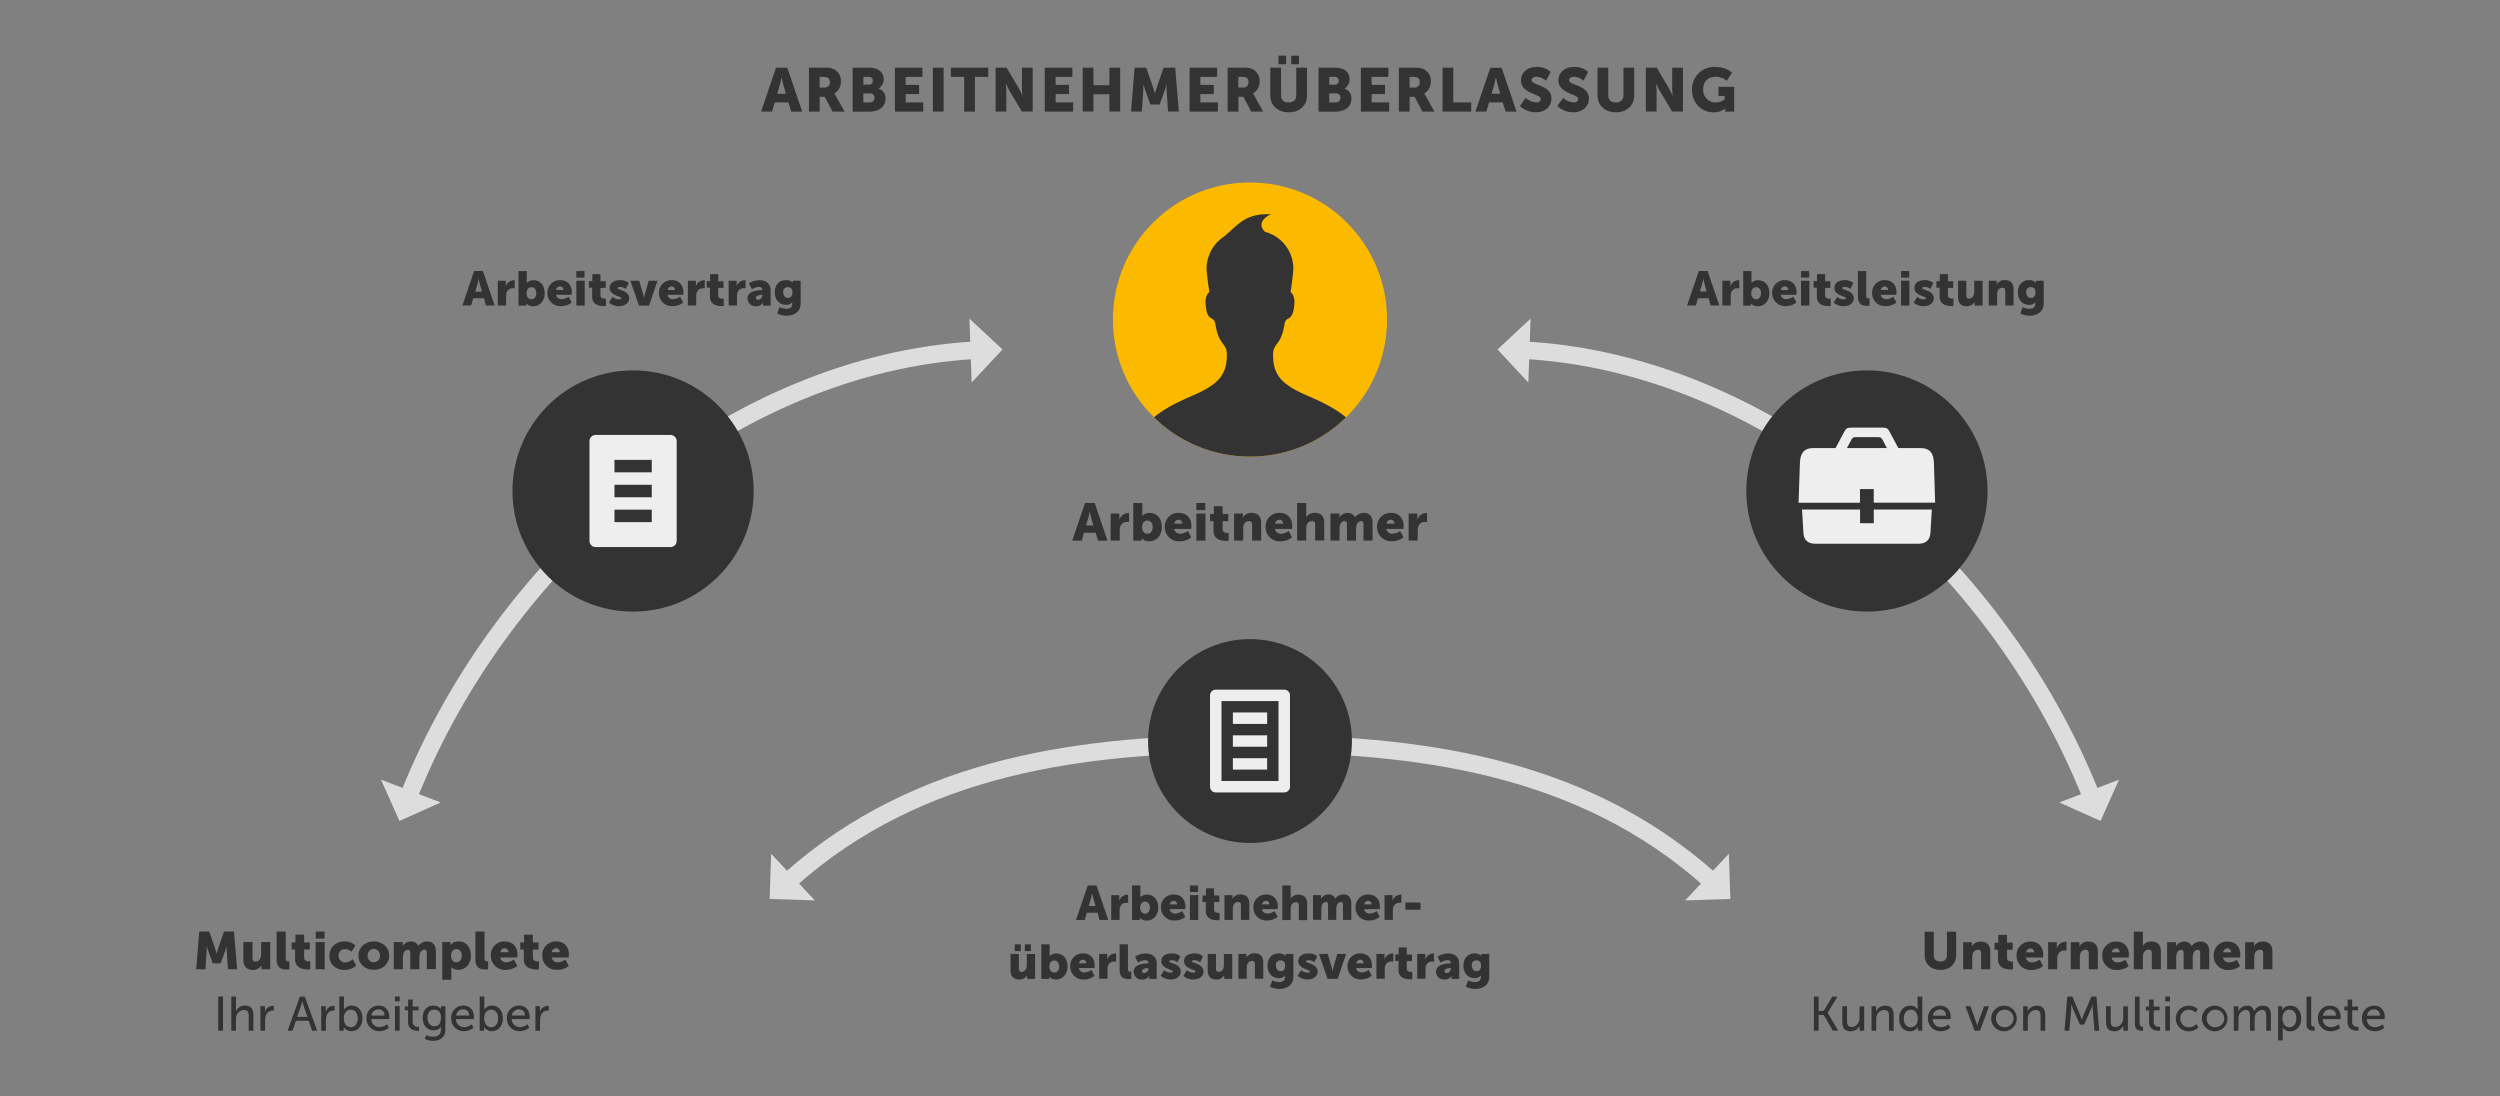 <svg id="Ebene_1" data-name="Ebene 1" xmlns="http://www.w3.org/2000/svg" xmlns:xlink="http://www.w3.org/1999/xlink" viewBox="0 0 1140 500"><rect x="0" y="0" width="1140" height="500" fill="#808080" stroke="none"/><defs><style>.cls-1{fill:#fbb900;}.cls-2{clip-path:url(#clip-path);}.cls-3{fill:#333;}.cls-4{fill:none;stroke:#ddd;stroke-miterlimit:10;stroke-width:8px;}.cls-5{fill:#ddd;}.cls-6{fill:#eee;}</style><clipPath id="clip-path"><circle class="cls-1" cx="570" cy="145.71" r="62.5"/></clipPath></defs><title>infografiken</title><circle class="cls-1" cx="570" cy="145.71" r="62.5"/><g class="cls-2"><path class="cls-3" d="M557.21,108.54a17.6,17.6,0,0,0-7,14.57c0.36,4.38,1.25,10.08,1.25,10.08s-1.76,1-1.76,4.8c0.61,9.66,3.84,5.49,4.5,9.72,1.6,10.2,5.25,8.38,5.25,14,0,9.27-3.82,13.61-15.76,18.75s-24.33,11.66-24.33,22.91v5.62H620.61v-5.62c0-11.25-12.36-17.74-24.34-22.9s-15.75-9.47-15.75-18.75c0-5.57,3.64-3.75,5.24-14,0.67-4.23,3.89-.07,4.52-9.72,0-3.85-1.77-4.8-1.77-4.8s0.89-5.7,1.24-10.08a17.38,17.38,0,0,0-12.93-17.41c-1.87-1.91-3.14-5,2.62-8C566.85,97.1,563.92,103.69,557.21,108.54Z"/></g><path class="cls-3" d="M779.17,136h-4.91l-0.95,3.3h-4l5.35-15.73h4l5.35,15.73h-4Zm-2.46-8.85s-0.35,1.72-.64,2.71l-0.9,3.06h3.1l-0.88-3.06c-0.29-1-.64-2.71-0.64-2.71h0Z"/><path class="cls-3" d="M785.41,128h3.65v1.91a6.14,6.14,0,0,1,0,.7h0a3.93,3.93,0,0,1,3.61-2.82,2.55,2.55,0,0,1,.44,0v3.74a4.06,4.06,0,0,0-.77-0.07,2.86,2.86,0,0,0-2.93,2,5.11,5.11,0,0,0-.2,1.54v4.29h-3.81V128Z"/><path class="cls-3" d="M794.87,123.62h3.81V128a9.52,9.52,0,0,1,0,1h0a4.21,4.21,0,0,1,3.06-1.21c3.08,0,5.1,2.42,5.1,5.94s-2.27,5.92-5.28,5.92a4,4,0,0,1-3.1-1.28h0s0,0.29,0,.64v0.37h-3.56V123.62Zm5.92,12.85c1.19,0,2.22-1,2.22-2.71s-0.9-2.79-2.22-2.79c-1.14,0-2.22.84-2.22,2.79C798.57,135.12,799.29,136.47,800.79,136.47Z"/><path class="cls-3" d="M814,127.75c3.34,0,5.24,2.33,5.24,5.48,0,0.37-.09,1.19-0.09,1.19H812a2.53,2.53,0,0,0,2.64,2,6,6,0,0,0,3.13-1.14l1.41,2.66a7.66,7.66,0,0,1-4.84,1.65,5.88,5.88,0,0,1-6.23-5.94A5.64,5.64,0,0,1,814,127.75Zm1.41,4.49a1.54,1.54,0,0,0-1.5-1.63,1.86,1.86,0,0,0-1.83,1.63h3.32Z"/><path class="cls-3" d="M821.27,128h3.81v11.33h-3.81V128Zm0-4.4H825v3h-3.72v-3Z"/><path class="cls-3" d="M828.47,131.19H827v-3h1.56V125h3.7v3.26h2.38v3h-2.37v3.48c0,1.28,1.3,1.45,2,1.45a5.05,5.05,0,0,0,.51,0v3.3a7.33,7.33,0,0,1-1,.07c-1.8,0-5.3-.48-5.3-4.29v-4Z"/><path class="cls-3" d="M837.77,135.39a4.77,4.77,0,0,0,2.88,1.14c0.57,0,1.12-.15,1.12-0.53,0-1-5.3-1.1-5.3-4.8,0-2.13,2-3.45,4.66-3.45a5.93,5.93,0,0,1,4,1.3l-1.3,2.71a4.52,4.52,0,0,0-2.68-.92c-0.57,0-1.12.15-1.12,0.55,0,0.86,5.3,1,5.3,4.64,0,1.94-1.71,3.59-4.64,3.59a6.82,6.82,0,0,1-4.53-1.67Z"/><path class="cls-3" d="M847.23,123.62H851v11c0,1.08.2,1.45,1.06,1.45,0.24,0,.46,0,0.46,0v3.3a10.35,10.35,0,0,1-1.14.07c-2,0-4.18-.48-4.18-4.29V123.62Z"/><path class="cls-3" d="M859.57,127.75c3.34,0,5.24,2.33,5.24,5.48,0,0.37-.09,1.19-0.09,1.19h-7.15a2.53,2.53,0,0,0,2.64,2,6,6,0,0,0,3.13-1.14l1.41,2.66a7.66,7.66,0,0,1-4.84,1.65,5.88,5.88,0,0,1-6.23-5.94A5.64,5.64,0,0,1,859.57,127.75Zm1.41,4.49a1.54,1.54,0,0,0-1.5-1.63,1.86,1.86,0,0,0-1.83,1.63H861Z"/><path class="cls-3" d="M866.88,128h3.81v11.33h-3.81V128Zm0-4.4h3.72v3h-3.72v-3Z"/><path class="cls-3" d="M874.25,135.39a4.77,4.77,0,0,0,2.88,1.14c0.57,0,1.12-.15,1.12-0.53,0-1-5.3-1.1-5.3-4.8,0-2.13,2-3.45,4.66-3.45a5.93,5.93,0,0,1,4,1.3l-1.3,2.71a4.53,4.53,0,0,0-2.69-.92c-0.57,0-1.12.15-1.12,0.55,0,0.86,5.3,1,5.3,4.64,0,1.94-1.72,3.59-4.64,3.59a6.83,6.83,0,0,1-4.53-1.67Z"/><path class="cls-3" d="M884.43,131.19H883v-3h1.56V125h3.7v3.26h2.38v3h-2.37v3.48c0,1.28,1.3,1.45,2,1.45a5.05,5.05,0,0,0,.51,0v3.3a7.33,7.33,0,0,1-1,.07c-1.8,0-5.3-.48-5.3-4.29v-4Z"/><path class="cls-3" d="M892.84,128h3.81v6.65c0,1.06.42,1.5,1.21,1.5,1.63,0,2.4-1.43,2.4-3.12v-5h3.81v11.33h-3.65v-1a6.14,6.14,0,0,1,0-.7h0a3.93,3.93,0,0,1-3.54,2c-2.24,0-4-1.06-4-4.25V128Z"/><path class="cls-3" d="M906.87,128h3.65v1a6.14,6.14,0,0,1,0,.7h0a4,4,0,0,1,3.61-2c2.29,0,4.07,1.06,4.07,4.25v7.35H914.4V132.7c0-1.06-.42-1.5-1.25-1.5a2.23,2.23,0,0,0-2.24,1.63,4.55,4.55,0,0,0-.22,1.5v5h-3.81V128Z"/><path class="cls-3" d="M925.46,140.8c1.37,0,2.62-.51,2.62-2.18v-0.37c0-.13,0-0.42,0-0.42h0a3.37,3.37,0,0,1-2.84,1.19c-3.41,0-5.1-2.79-5.1-5.7s1.65-5.57,5.08-5.57a4.3,4.3,0,0,1,3.08,1.1h0.07a1.88,1.88,0,0,1,0-.26V128h3.56v10.3c0,4.14-3.3,5.65-6.4,5.65a10,10,0,0,1-4.29-1l1.08-2.88A7.69,7.69,0,0,0,925.46,140.8Zm2.71-7.44c0-2-1.06-2.44-2.2-2.44a2,2,0,0,0-2,2.27c0,1.41.66,2.66,2.18,2.66C927.11,135.85,928.17,135.34,928.17,133.36Z"/><path class="cls-3" d="M220.71,136H215.8l-0.95,3.3h-4l5.35-15.73h4l5.35,15.73h-4Zm-2.46-8.85s-0.35,1.72-.64,2.71L216.7,133h3.1l-0.88-3.06c-0.29-1-.64-2.71-0.64-2.71h0Z"/><path class="cls-3" d="M227,128h3.65v1.91a6.14,6.14,0,0,1,0,.7h0a3.93,3.93,0,0,1,3.61-2.82,2.57,2.57,0,0,1,.44,0v3.74a4,4,0,0,0-.77-0.07,2.86,2.86,0,0,0-2.93,2,5.15,5.15,0,0,0-.2,1.54v4.29H227V128Z"/><path class="cls-3" d="M236.41,123.62h3.81V128a9.52,9.52,0,0,1,0,1h0a4.21,4.21,0,0,1,3.06-1.21c3.08,0,5.1,2.42,5.1,5.94s-2.27,5.92-5.28,5.92a4,4,0,0,1-3.1-1.28h0s0,0.29,0,.64v0.37h-3.56V123.62Zm5.92,12.85c1.19,0,2.22-1,2.22-2.71s-0.9-2.79-2.22-2.79c-1.14,0-2.22.84-2.22,2.79C240.11,135.12,240.84,136.47,242.33,136.47Z"/><path class="cls-3" d="M255.51,127.75c3.35,0,5.24,2.33,5.24,5.48,0,0.37-.09,1.19-0.09,1.19h-7.15a2.53,2.53,0,0,0,2.64,2,5.94,5.94,0,0,0,3.13-1.14l1.41,2.66a7.65,7.65,0,0,1-4.84,1.65,5.88,5.88,0,0,1-6.23-5.94A5.64,5.64,0,0,1,255.51,127.75Zm1.41,4.49a1.54,1.54,0,0,0-1.5-1.63,1.86,1.86,0,0,0-1.83,1.63h3.32Z"/><path class="cls-3" d="M262.81,128h3.81v11.33h-3.81V128Zm0-4.4h3.72v3h-3.72v-3Z"/><path class="cls-3" d="M270,131.19h-1.45v-3h1.56V125h3.7v3.26h2.38v3h-2.38v3.48c0,1.28,1.3,1.45,2,1.45a5.05,5.05,0,0,0,.51,0v3.3a7.33,7.33,0,0,1-1,.07c-1.8,0-5.3-.48-5.3-4.29v-4Z"/><path class="cls-3" d="M279.31,135.39a4.77,4.77,0,0,0,2.88,1.14c0.57,0,1.12-.15,1.12-0.53,0-1-5.3-1.1-5.3-4.8,0-2.13,2-3.45,4.67-3.45a5.93,5.93,0,0,1,4,1.3l-1.3,2.71a4.52,4.52,0,0,0-2.68-.92c-0.57,0-1.12.15-1.12,0.55,0,0.86,5.3,1,5.3,4.64,0,1.94-1.72,3.59-4.64,3.59a6.82,6.82,0,0,1-4.53-1.67Z"/><path class="cls-3" d="M287.47,128h4l1.76,6a19.43,19.43,0,0,1,.42,2h0s0.2-1.21.42-2l1.74-6h4L296,139.35h-4.64Z"/><path class="cls-3" d="M306.37,127.75c3.35,0,5.24,2.33,5.24,5.48,0,0.37-.09,1.19-0.09,1.19h-7.15a2.53,2.53,0,0,0,2.64,2,5.94,5.94,0,0,0,3.13-1.14l1.41,2.66a7.65,7.65,0,0,1-4.84,1.65,5.88,5.88,0,0,1-6.23-5.94A5.64,5.64,0,0,1,306.37,127.75Zm1.41,4.49a1.54,1.54,0,0,0-1.5-1.63,1.86,1.86,0,0,0-1.83,1.63h3.32Z"/><path class="cls-3" d="M313.68,128h3.65v1.91a6,6,0,0,1,0,.7h0a3.93,3.93,0,0,1,3.61-2.82,2.57,2.57,0,0,1,.44,0v3.74a4.05,4.05,0,0,0-.77-0.07,2.86,2.86,0,0,0-2.93,2,5.11,5.11,0,0,0-.2,1.54v4.29h-3.81V128Z"/><path class="cls-3" d="M323.71,131.19h-1.45v-3h1.56V125h3.7v3.26h2.38v3h-2.38v3.48c0,1.28,1.3,1.45,2,1.45a5.05,5.05,0,0,0,.51,0v3.3a7.33,7.33,0,0,1-1,.07c-1.8,0-5.3-.48-5.3-4.29v-4Z"/><path class="cls-3" d="M332.27,128h3.65v1.91a6.14,6.14,0,0,1,0,.7h0a3.93,3.93,0,0,1,3.61-2.82,2.57,2.57,0,0,1,.44,0v3.74a4,4,0,0,0-.77-0.07,2.86,2.86,0,0,0-2.93,2,5.15,5.15,0,0,0-.2,1.54v4.29h-3.81V128Z"/><path class="cls-3" d="M347.45,132.29h0.15v-0.2c0-.95-0.73-1.25-1.67-1.25a6.76,6.76,0,0,0-3.06,1.08l-1.32-2.68a8.56,8.56,0,0,1,4.75-1.47c3.19,0,5.11,1.74,5.11,4.62v7h-3.48v-0.68a6.14,6.14,0,0,1,0-.7h0a3.53,3.53,0,0,1-3.21,1.65,3.62,3.62,0,0,1-3.85-3.65C340.87,132.66,345.69,132.29,347.45,132.29Zm-1.67,4.42a2.1,2.1,0,0,0,1.87-2v-0.24h-0.35c-1.21,0-2.6.35-2.6,1.3A0.93,0.93,0,0,0,345.78,136.71Z"/><path class="cls-3" d="M358.64,140.8c1.36,0,2.62-.51,2.62-2.18v-0.37c0-.13,0-0.42,0-0.42h0A3.37,3.37,0,0,1,358.4,139c-3.41,0-5.1-2.79-5.1-5.7s1.65-5.57,5.08-5.57a4.3,4.3,0,0,1,3.08,1.1h0.07a1.8,1.8,0,0,1,0-.26V128h3.56v10.3c0,4.14-3.3,5.65-6.4,5.65a10,10,0,0,1-4.29-1l1.08-2.88A7.69,7.69,0,0,0,358.64,140.8Zm2.71-7.44c0-2-1.06-2.44-2.2-2.44a2,2,0,0,0-2,2.27c0,1.41.66,2.66,2.18,2.66C360.29,135.85,361.35,135.34,361.35,133.36Z"/><path class="cls-3" d="M90.86,424.79h4.56l2.5,7.25c0.38,1.1.86,2.83,0.86,2.83h0s0.48-1.73.86-2.83l2.5-7.25h4.56L108.14,442h-4.2l-0.53-7.73a25.64,25.64,0,0,1,0-2.88h0s-0.58,1.8-1,2.88l-1.8,5H97l-1.8-5c-0.38-1.08-1-2.88-1-2.88h0a25.64,25.64,0,0,1,0,2.88L93.67,442H89.45Z"/><path class="cls-3" d="M111,429.59h4.15v7.25c0,1.15.46,1.63,1.32,1.63,1.78,0,2.62-1.56,2.62-3.41v-5.47h4.15V442h-4v-1.08a6.71,6.71,0,0,1,0-.77h0a4.29,4.29,0,0,1-3.87,2.14c-2.45,0-4.39-1.15-4.39-4.63v-8Z"/><path class="cls-3" d="M126.14,424.79h4.15v12c0,1.18.22,1.58,1.15,1.58,0.26,0,.5,0,0.5,0V442a11.25,11.25,0,0,1-1.25.07c-2.21,0-4.56-.53-4.56-4.68v-12.6Z"/><path class="cls-3" d="M134.59,433H133v-3.24h1.7v-3.55h4v3.55h2.59V433h-2.59v3.79c0,1.39,1.42,1.58,2.21,1.58a5.46,5.46,0,0,0,.55,0V442a8,8,0,0,1-1.13.07c-2,0-5.78-.53-5.78-4.68V433Z"/><path class="cls-3" d="M143.92,429.59h4.15V442h-4.15V429.59Zm0-4.8H148V428H144v-3.24Z"/><path class="cls-3" d="M157.13,429.3a6.51,6.51,0,0,1,4.92,1.87L160.29,434a4.5,4.5,0,0,0-2.9-1.2,2.84,2.84,0,0,0-3,3,3,3,0,0,0,3.1,3.07,6,6,0,0,0,3.38-1.49l1.51,2.9a7.44,7.44,0,0,1-5.3,2c-4.42,0-6.89-3.07-6.89-6.48S152.68,429.3,157.13,429.3Z"/><path class="cls-3" d="M170.45,429.3c3.91,0,7,2.62,7,6.5s-3.12,6.43-7,6.43-7-2.57-7-6.43S166.58,429.3,170.45,429.3Zm0,9.48a2.8,2.8,0,0,0,2.81-3,2.82,2.82,0,1,0-5.62,0A2.8,2.8,0,0,0,170.47,438.79Z"/><path class="cls-3" d="M179.64,429.59h4v1.08a6.57,6.57,0,0,1,0,.77h0a4.4,4.4,0,0,1,3.67-2.14,3.58,3.58,0,0,1,3.46,2.09h0a4.77,4.77,0,0,1,4-2.09c2.26,0,4,1.22,4,4.63v8h-4.15v-7.32c0-.91-0.17-1.56-1-1.56-1.32,0-2,1-2.28,2.33a6.94,6.94,0,0,0-.1,1.44V442h-4.15v-7.32c0-.91-0.17-1.56-1-1.56-1.3,0-2,.91-2.26,2.23a7.84,7.84,0,0,0-.12,1.54V442h-4.15V429.59Z"/><path class="cls-3" d="M201.67,429.59h3.74v0.62a7.27,7.27,0,0,1,0,.79h0a4.52,4.52,0,0,1,3.74-1.7c3.36,0,5.57,2.64,5.57,6.48s-2.47,6.46-5.76,6.46a4.56,4.56,0,0,1-3.14-1.18h0s0,0.43,0,1.06v4.63h-4.15V429.59Zm6.46,9.22c1.29,0,2.42-1.06,2.42-3s-1-3-2.42-3c-1.25,0-2.42.91-2.42,3C205.7,437.34,206.49,438.81,208.13,438.81Z"/><path class="cls-3" d="M216.79,424.79h4.15v12c0,1.18.22,1.58,1.15,1.58,0.26,0,.5,0,0.5,0V442a11.25,11.25,0,0,1-1.25.07c-2.21,0-4.56-.53-4.56-4.68v-12.6Z"/><path class="cls-3" d="M230.25,429.3c3.65,0,5.71,2.54,5.71,6,0,0.41-.1,1.3-0.1,1.3h-7.8a2.76,2.76,0,0,0,2.88,2.21,6.48,6.48,0,0,0,3.41-1.25l1.54,2.9a8.35,8.35,0,0,1-5.28,1.8,6.41,6.41,0,0,1-6.79-6.48A6.15,6.15,0,0,1,230.25,429.3Zm1.54,4.9a1.68,1.68,0,0,0-1.63-1.78,2,2,0,0,0-2,1.78h3.62Z"/><path class="cls-3" d="M238.84,433h-1.58v-3.24H239v-3.55h4v3.55h2.59V433H243v3.79c0,1.39,1.42,1.58,2.21,1.58a5.44,5.44,0,0,0,.55,0V442a8,8,0,0,1-1.13.07c-2,0-5.78-.53-5.78-4.68V433Z"/><path class="cls-3" d="M253.72,429.3c3.65,0,5.71,2.54,5.71,6,0,0.41-.1,1.3-0.1,1.3h-7.8a2.76,2.76,0,0,0,2.88,2.21,6.48,6.48,0,0,0,3.41-1.25l1.54,2.9a8.35,8.35,0,0,1-5.28,1.8,6.41,6.41,0,0,1-6.79-6.48A6.15,6.15,0,0,1,253.72,429.3Zm1.54,4.9a1.68,1.68,0,0,0-1.63-1.78,2,2,0,0,0-2,1.78h3.62Z"/><path class="cls-3" d="M99.51,454.42h2.18V470H99.51V454.42Z"/><path class="cls-3" d="M105.47,454.42h2.13v5.7c0,0.53,0,.92,0,0.92h0a4.49,4.49,0,0,1,4.11-2.49c2.62,0,3.83,1.43,3.83,4.27V470h-2.13v-6.64c0-1.56-.33-2.79-2.11-2.79a3.69,3.69,0,0,0-3.52,2.75,5.21,5.21,0,0,0-.18,1.47V470h-2.13V454.42Z"/><path class="cls-3" d="M118.74,458.82h2.07v1.94a7.82,7.82,0,0,1,0,.84h0a3.57,3.57,0,0,1,4.07-2.86v2.11a3.07,3.07,0,0,0-.62-0.07,3.38,3.38,0,0,0-3.12,2.62,6.73,6.73,0,0,0-.26,2V470h-2.13V458.82Z"/><path class="cls-3" d="M140.78,465.49h-5.85L133.39,470h-2.24l5.59-15.53H139L144.61,470h-2.27Zm-2.93-8.93s-0.35,1.41-.62,2.2l-1.74,4.93h4.71l-1.72-4.93c-0.26-.79-0.59-2.2-0.59-2.2h0Z"/><path class="cls-3" d="M146.46,458.82h2.07v1.94a8,8,0,0,1,0,.84h0a3.57,3.57,0,0,1,4.07-2.86v2.11a3,3,0,0,0-.62-0.07,3.38,3.38,0,0,0-3.12,2.62,6.79,6.79,0,0,0-.26,2V470h-2.13V458.82Z"/><path class="cls-3" d="M154.71,454.42h2.13v5.08c0,0.55,0,.95,0,0.95h0a3.93,3.93,0,0,1,3.56-1.89c3,0,4.88,2.38,4.88,5.83s-2.13,5.83-5.06,5.83a4,4,0,0,1-3.5-1.91h0a7.49,7.49,0,0,1,0,.84V470h-2V454.42Zm5.21,14c1.76,0,3.21-1.45,3.21-4s-1.3-4-3.15-4c-1.67,0-3.21,1.17-3.21,4C156.78,466.41,157.81,468.39,159.92,468.39Z"/><path class="cls-3" d="M172.7,458.56c3.15,0,4.82,2.33,4.82,5.21,0,0.29-.07.92-0.07,0.92h-8.12a3.64,3.64,0,0,0,3.83,3.67,5.31,5.31,0,0,0,3.3-1.3l0.88,1.56a6.63,6.63,0,0,1-4.31,1.58,5.67,5.67,0,0,1-5.9-5.83A5.46,5.46,0,0,1,172.7,458.56Zm2.64,4.53a2.63,2.63,0,0,0-2.68-2.84,3.19,3.19,0,0,0-3.26,2.84h5.94Z"/><path class="cls-3" d="M180.1,454.42h2.16v2.18H180.1v-2.18Zm0,4.4h2.13V470h-2.13V458.82Z"/><path class="cls-3" d="M186.06,460.69H184.6V459h1.52v-3.21h2.07V459h2.68v1.72h-2.68v5a2.21,2.21,0,0,0,2.38,2.51,2.57,2.57,0,0,0,.51,0V470a5.85,5.85,0,0,1-.75,0c-1.43,0-4.27-.44-4.27-4.16v-5.19Z"/><path class="cls-3" d="M197.52,472.73c1.94,0,3.52-.86,3.52-3.12v-0.81c0-.35,0-0.7,0-0.7h0a3.53,3.53,0,0,1-3.3,1.74c-3.1,0-5-2.49-5-5.7s1.78-5.57,4.86-5.57c2.68,0,3.5,1.65,3.5,1.65h0a2.72,2.72,0,0,1,0-.35v-1h2v10.67c0,3.67-2.79,5.08-5.61,5.08a8.66,8.66,0,0,1-3.81-.92l0.7-1.67A7.17,7.17,0,0,0,197.52,472.73Zm3.56-8.58c0-2.9-1.41-3.74-3.15-3.74-1.94,0-3,1.41-3,3.67s1.23,3.89,3.23,3.89C199.68,468,201.08,467,201.08,464.14Z"/><path class="cls-3" d="M211.31,458.56c3.15,0,4.82,2.33,4.82,5.21,0,0.29-.07.92-0.07,0.92h-8.12a3.64,3.64,0,0,0,3.83,3.67,5.3,5.3,0,0,0,3.3-1.3l0.88,1.56a6.63,6.63,0,0,1-4.31,1.58,5.67,5.67,0,0,1-5.9-5.83A5.46,5.46,0,0,1,211.31,458.56Zm2.64,4.53a2.63,2.63,0,0,0-2.68-2.84,3.19,3.19,0,0,0-3.26,2.84H214Z"/><path class="cls-3" d="M218.73,454.42h2.13v5.08c0,0.55,0,.95,0,0.95h0a3.93,3.93,0,0,1,3.56-1.89c3,0,4.88,2.38,4.88,5.83s-2.13,5.83-5.06,5.83a4,4,0,0,1-3.5-1.91h0a7.49,7.49,0,0,1,0,.84V470h-2V454.42Zm5.21,14c1.76,0,3.21-1.45,3.21-4s-1.3-4-3.15-4c-1.67,0-3.21,1.17-3.21,4C220.79,466.41,221.83,468.39,223.94,468.39Z"/><path class="cls-3" d="M236.72,458.56c3.15,0,4.82,2.33,4.82,5.21,0,0.29-.07.92-0.07,0.92h-8.12a3.64,3.64,0,0,0,3.83,3.67,5.3,5.3,0,0,0,3.3-1.3l0.88,1.56a6.63,6.63,0,0,1-4.31,1.58,5.67,5.67,0,0,1-5.9-5.83A5.46,5.46,0,0,1,236.72,458.56Zm2.64,4.53a2.63,2.63,0,0,0-2.69-2.84,3.19,3.19,0,0,0-3.26,2.84h5.94Z"/><path class="cls-3" d="M244.14,458.82h2.07v1.94a8,8,0,0,1,0,.84h0a3.57,3.57,0,0,1,4.07-2.86v2.11a3.06,3.06,0,0,0-.62-0.07,3.38,3.38,0,0,0-3.12,2.62,6.76,6.76,0,0,0-.26,2V470h-2.13V458.82Z"/><path class="cls-3" d="M877.6,424.84h4.2v10.85c0,1.8,1.18,2.76,3,2.76s3-1,3-2.76V424.84H892v10.85c0,3.86-2.83,6.6-7.15,6.6s-7.2-2.74-7.2-6.6V424.84Z"/><path class="cls-3" d="M895.19,429.64h4v1.08a6.57,6.57,0,0,1,0,.77h0a4.36,4.36,0,0,1,3.94-2.14c2.5,0,4.44,1.15,4.44,4.63v8H903.4v-7.25c0-1.15-.46-1.63-1.37-1.63a2.43,2.43,0,0,0-2.45,1.78,5,5,0,0,0-.24,1.63V442h-4.15V429.64Z"/><path class="cls-3" d="M911.08,433.09h-1.58v-3.24h1.7V426.3h4v3.55h2.59v3.24h-2.59v3.79c0,1.39,1.42,1.58,2.21,1.58a5.46,5.46,0,0,0,.55,0V442a8,8,0,0,1-1.13.07c-2,0-5.78-.53-5.78-4.68v-4.34Z"/><path class="cls-3" d="M926,429.35c3.65,0,5.71,2.54,5.71,6,0,0.41-.1,1.3-0.1,1.3h-7.8a2.76,2.76,0,0,0,2.88,2.21,6.48,6.48,0,0,0,3.41-1.25l1.54,2.9a8.35,8.35,0,0,1-5.28,1.8,6.41,6.41,0,0,1-6.79-6.48A6.15,6.15,0,0,1,926,429.35Zm1.54,4.9a1.68,1.68,0,0,0-1.63-1.78,2,2,0,0,0-2,1.78h3.63Z"/><path class="cls-3" d="M933.92,429.64h4v2.09a6.57,6.57,0,0,1,0,.77h0a4.29,4.29,0,0,1,3.94-3.07,2.8,2.8,0,0,1,.48,0v4.08a4.4,4.4,0,0,0-.84-0.07,3.12,3.12,0,0,0-3.19,2.16,5.62,5.62,0,0,0-.22,1.68V442h-4.15V429.64Z"/><path class="cls-3" d="M944.24,429.64h4v1.08a6.57,6.57,0,0,1,0,.77h0a4.36,4.36,0,0,1,3.94-2.14c2.5,0,4.44,1.15,4.44,4.63v8h-4.15v-7.25c0-1.15-.46-1.63-1.37-1.63a2.43,2.43,0,0,0-2.45,1.78,5,5,0,0,0-.24,1.63V442h-4.15V429.64Z"/><path class="cls-3" d="M965.05,429.35c3.65,0,5.71,2.54,5.71,6,0,0.41-.1,1.3-0.1,1.3h-7.8a2.76,2.76,0,0,0,2.88,2.21,6.48,6.48,0,0,0,3.41-1.25l1.54,2.9a8.35,8.35,0,0,1-5.28,1.8,6.41,6.41,0,0,1-6.79-6.48A6.15,6.15,0,0,1,965.05,429.35Zm1.54,4.9a1.68,1.68,0,0,0-1.63-1.78,2,2,0,0,0-2,1.78h3.63Z"/><path class="cls-3" d="M973,424.84h4.15v5.42c0,0.62,0,1.06,0,1.06h0a4.24,4.24,0,0,1,3.77-2c2.5,0,4.44,1.15,4.44,4.63v8h-4.15v-7.25c0-1.15-.46-1.63-1.37-1.63a2.49,2.49,0,0,0-2.47,1.82,4.78,4.78,0,0,0-.22,1.58V442H973V424.84Z"/><path class="cls-3" d="M988.28,429.64h4v1.08a6.57,6.57,0,0,1,0,.77h0a4.4,4.4,0,0,1,3.67-2.14,3.58,3.58,0,0,1,3.46,2.09h0a4.77,4.77,0,0,1,4-2.09c2.26,0,4,1.22,4,4.63v8h-4.15v-7.32c0-.91-0.17-1.56-1-1.56-1.32,0-2,1-2.28,2.33a6.87,6.87,0,0,0-.1,1.44V442h-4.15v-7.32c0-.91-0.17-1.56-1-1.56-1.3,0-2,.91-2.26,2.23a7.84,7.84,0,0,0-.12,1.54V442h-4.15V429.64Z"/><path class="cls-3" d="M1015.86,429.35c3.65,0,5.71,2.54,5.71,6,0,0.41-.1,1.3-0.1,1.3h-7.8a2.76,2.76,0,0,0,2.88,2.21,6.48,6.48,0,0,0,3.41-1.25l1.54,2.9a8.35,8.35,0,0,1-5.28,1.8,6.41,6.41,0,0,1-6.79-6.48A6.15,6.15,0,0,1,1015.86,429.35Zm1.54,4.9a1.68,1.68,0,0,0-1.63-1.78,2,2,0,0,0-2,1.78h3.63Z"/><path class="cls-3" d="M1023.83,429.64h4v1.08a6.57,6.57,0,0,1,0,.77h0a4.36,4.36,0,0,1,3.94-2.14c2.5,0,4.44,1.15,4.44,4.63v8H1032v-7.25c0-1.15-.46-1.63-1.37-1.63a2.43,2.43,0,0,0-2.45,1.78,5,5,0,0,0-.24,1.63V442h-4.15V429.64Z"/><path class="cls-3" d="M827.11,454.46h2.18V461h2.31l3.92-6.54h2.4l-4.51,7.37v0l4.8,8.12h-2.46l-4.14-7.13h-2.31V470h-2.18V454.46Z"/><path class="cls-3" d="M840.11,458.87h2.13v6.65c0,1.54.31,2.77,2.09,2.77,2.27,0,3.61-2,3.61-4.2v-5.21h2.13V470H848v-1.47a7.28,7.28,0,0,1,0-.81h0a4.49,4.49,0,0,1-4.09,2.55c-2.51,0-3.81-1.32-3.81-4.27v-7.13Z"/><path class="cls-3" d="M853.42,458.87h2.07v1.47a7.82,7.82,0,0,1,0,.81h0a4.53,4.53,0,0,1,4.18-2.55c2.62,0,3.83,1.43,3.83,4.27V470h-2.13v-6.64c0-1.56-.33-2.79-2.11-2.79a3.65,3.65,0,0,0-3.52,2.73,5.28,5.28,0,0,0-.18,1.5V470h-2.13V458.87Z"/><path class="cls-3" d="M871,458.6a3.71,3.71,0,0,1,3.43,1.76h0a6.31,6.31,0,0,1,0-.75v-5.15h2.13V470h-2v-1.06c0-.44,0-0.75,0-0.75h0a3.9,3.9,0,0,1-3.65,2.07c-3,0-4.91-2.38-4.91-5.83S868.05,458.6,871,458.6Zm0.29,9.81c1.65,0,3.21-1.17,3.21-4,0-2-1-4-3.15-4-1.76,0-3.21,1.45-3.21,4S869.44,468.42,871.29,468.42Z"/><path class="cls-3" d="M884.71,458.6c3.15,0,4.82,2.33,4.82,5.21,0,0.29-.07.92-0.07,0.92h-8.12a3.64,3.64,0,0,0,3.83,3.67,5.31,5.31,0,0,0,3.3-1.3l0.88,1.56a6.63,6.63,0,0,1-4.31,1.58,5.67,5.67,0,0,1-5.9-5.83A5.46,5.46,0,0,1,884.71,458.6Zm2.64,4.53a2.63,2.63,0,0,0-2.68-2.84,3.19,3.19,0,0,0-3.26,2.84h5.94Z"/><path class="cls-3" d="M896.25,458.87h2.27l2.71,7.53c0.22,0.62.35,1.52,0.37,1.52h0s0.18-.9.4-1.52l2.71-7.53H907L902.88,470h-2.46Z"/><path class="cls-3" d="M914,458.6a5.83,5.83,0,1,1-6,5.81A5.81,5.81,0,0,1,914,458.6Zm0,9.81a4,4,0,1,0-3.83-4A3.85,3.85,0,0,0,914,468.42Z"/><path class="cls-3" d="M922.54,458.87h2.07v1.47a7.82,7.82,0,0,1,0,.81h0a4.53,4.53,0,0,1,4.18-2.55c2.62,0,3.83,1.43,3.83,4.27V470h-2.13v-6.64c0-1.56-.33-2.79-2.11-2.79a3.65,3.65,0,0,0-3.52,2.73,5.28,5.28,0,0,0-.18,1.5V470h-2.13V458.87Z"/><path class="cls-3" d="M942.67,454.46H945l3.56,8.41c0.35,0.86.77,2.09,0.77,2.09h0s0.42-1.23.77-2.09l3.56-8.41H956L957.22,470h-2.16l-0.77-9.79c-0.07-.95,0-2.29,0-2.29h0s-0.46,1.43-.84,2.29l-3.1,7h-1.94l-3.08-7c-0.35-.84-0.84-2.33-0.84-2.33h0s0,1.39,0,2.33L943.6,470h-2.18Z"/><path class="cls-3" d="M960.36,458.87h2.13v6.65c0,1.54.31,2.77,2.09,2.77,2.27,0,3.61-2,3.61-4.2v-5.21h2.13V470h-2.07v-1.47a7.28,7.28,0,0,1,0-.81h0a4.49,4.49,0,0,1-4.09,2.55c-2.51,0-3.81-1.32-3.81-4.27v-7.13Z"/><path class="cls-3" d="M973.54,454.46h2.13v12.12c0,1.34.53,1.58,1.19,1.58a3.32,3.32,0,0,0,.37,0V470a6,6,0,0,1-.7,0c-1.21,0-3-.33-3-3.12v-12.5Z"/><path class="cls-3" d="M980,460.74h-1.45V459H980v-3.21h2.07V459h2.68v1.72H982.1v5a2.21,2.21,0,0,0,2.38,2.51,2.58,2.58,0,0,0,.51,0V470a5.87,5.87,0,0,1-.75,0c-1.43,0-4.27-.44-4.27-4.16v-5.19Z"/><path class="cls-3" d="M987.36,454.46h2.16v2.18h-2.16v-2.18Zm0,4.4h2.13V470h-2.13V458.87Z"/><path class="cls-3" d="M998,458.6a5.64,5.64,0,0,1,4.18,1.63l-1,1.5a4.51,4.51,0,0,0-3.08-1.28,3.79,3.79,0,0,0-3.87,4,3.86,3.86,0,0,0,3.94,4,5,5,0,0,0,3.43-1.5l0.86,1.56a6.1,6.1,0,0,1-4.45,1.78A5.83,5.83,0,1,1,998,458.6Z"/><path class="cls-3" d="M1010.08,458.6a5.83,5.83,0,1,1-6,5.81A5.81,5.81,0,0,1,1010.08,458.6Zm0,9.81a4,4,0,1,0-3.83-4A3.85,3.85,0,0,0,1010.08,468.42Z"/><path class="cls-3" d="M1018.62,458.87h2.07v1.47a7.82,7.82,0,0,1,0,.81h0a4.35,4.35,0,0,1,3.83-2.55,3,3,0,0,1,3.34,2.53h0a4.48,4.48,0,0,1,4-2.53c2.51,0,3.67,1.43,3.67,4.27V470h-2.13v-6.67c0-1.56-.31-2.79-2-2.79a3.47,3.47,0,0,0-3.12,2.84,6.62,6.62,0,0,0-.15,1.54V470H1026v-6.67c0-1.45-.22-2.79-1.94-2.79a3.52,3.52,0,0,0-3.19,2.93,6.14,6.14,0,0,0-.13,1.45V470h-2.13V458.87Z"/><path class="cls-3" d="M1038.72,458.87h2v0.95a7.82,7.82,0,0,1,0,.81h0a4,4,0,0,1,3.74-2c3,0,4.88,2.38,4.88,5.83s-2.13,5.83-5,5.83a3.87,3.87,0,0,1-3.41-1.83h0s0,0.4,0,1v5h-2.13V458.87Zm5.21,9.57c1.76,0,3.21-1.45,3.21-4s-1.3-4-3.15-4c-1.67,0-3.21,1.17-3.21,4C1040.79,466.46,1041.89,468.44,1043.94,468.44Z"/><path class="cls-3" d="M1051.79,454.46h2.13v12.12c0,1.34.53,1.58,1.19,1.58a3.32,3.32,0,0,0,.37,0V470a6,6,0,0,1-.7,0c-1.21,0-3-.33-3-3.12v-12.5Z"/><path class="cls-3" d="M1062.55,458.6c3.15,0,4.82,2.33,4.82,5.21,0,0.29-.07.92-0.07,0.92h-8.12a3.64,3.64,0,0,0,3.83,3.67,5.31,5.31,0,0,0,3.3-1.3l0.88,1.56a6.63,6.63,0,0,1-4.31,1.58,5.67,5.67,0,0,1-5.9-5.83A5.46,5.46,0,0,1,1062.55,458.6Zm2.64,4.53a2.63,2.63,0,0,0-2.68-2.84,3.19,3.19,0,0,0-3.26,2.84h5.94Z"/><path class="cls-3" d="M1070.43,460.74H1069V459h1.52v-3.21h2.07V459h2.68v1.72h-2.68v5a2.21,2.21,0,0,0,2.38,2.51,2.58,2.58,0,0,0,.51,0V470a5.87,5.87,0,0,1-.75,0c-1.43,0-4.27-.44-4.27-4.16v-5.19Z"/><path class="cls-3" d="M1082.64,458.6c3.15,0,4.82,2.33,4.82,5.21,0,0.29-.07.92-0.07,0.92h-8.12a3.64,3.64,0,0,0,3.83,3.67,5.31,5.31,0,0,0,3.3-1.3l0.88,1.56a6.63,6.63,0,0,1-4.31,1.58,5.67,5.67,0,0,1-5.9-5.83A5.46,5.46,0,0,1,1082.64,458.6Zm2.64,4.53a2.63,2.63,0,0,0-2.68-2.84,3.19,3.19,0,0,0-3.26,2.84h5.94Z"/><path class="cls-4" d="M186.59,362.53C230.07,253.78,334.26,166,444.52,159.71"/><polygon class="cls-5" points="173.72 355.52 200.96 365.92 182.15 374.34 173.72 355.52"/><polygon class="cls-5" points="442.06 145.29 443.08 174.43 457.13 159.35 442.06 145.29"/><path class="cls-4" d="M953.41,362.53C909.93,253.78,805.74,166,695.48,159.71"/><polygon class="cls-5" points="939.04 365.92 966.28 355.52 957.86 374.34 939.04 365.92"/><polygon class="cls-5" points="696.92 174.43 697.94 145.29 682.87 159.35 696.92 174.43"/><circle class="cls-3" cx="851.32" cy="223.89" r="55"/><path class="cls-6" d="M848.2,223h6.23v6.23h28S882,215.36,881.86,211c-0.16-4.13-1.64-6.69-6.23-6.69h-10l-3.73-7c-1-1.94-1.38-2.32-3.67-2.32H844.41c-2.29,0-2.64.38-3.67,2.32l-3.73,7H827c-4.6,0-6.06,2.56-6.23,6.69s-0.62,18.24-.62,18.24h28V223ZM844,200.94c0.72-1.35,1-1.61,2.55-1.61h9.56c1.59,0,1.83.26,2.54,1.61l1.79,3.38H842.2Zm10.44,37.65H848.2v-6.23H821.72s0.39,5.6.62,10.35c0.1,2,.68,5.23,5.61,5.23h46.74c4.93,0,5.5-3.26,5.61-5.23,0.27-4.89.62-10.35,0.62-10.35H854.44v6.23Z"/><circle class="cls-3" cx="288.68" cy="223.89" r="55"/><path class="cls-6" d="M305.72,198.33H271.64a2.84,2.84,0,0,0-2.84,2.84v45.45a2.84,2.84,0,0,0,2.84,2.84h34.09a2.84,2.84,0,0,0,2.84-2.84V201.17A2.84,2.84,0,0,0,305.72,198.33Zm-8.52,39.77h-17v-5.68h17v5.68Zm0-11.36h-17v-5.68h17v5.68Zm0-11.36h-17v-5.68h17v5.68Z"/><path class="cls-3" d="M500.5,416.21H495.6l-0.95,3.3h-4L496,403.77h4l5.35,15.73h-4ZM498,407.36s-0.35,1.72-.64,2.71l-0.9,3.06h3.1l-0.88-3.06c-0.29-1-.64-2.71-0.64-2.71h0Z"/><path class="cls-3" d="M506.75,408.17h3.65v1.92a6,6,0,0,1,0,.7h0A3.93,3.93,0,0,1,514,408a2.57,2.57,0,0,1,.44,0v3.74a4,4,0,0,0-.77-0.07,2.86,2.86,0,0,0-2.93,2,5.11,5.11,0,0,0-.2,1.54v4.29h-3.81V408.17Z"/><path class="cls-3" d="M516.21,403.77H520v4.38c0,0.57,0,1,0,1h0a4.21,4.21,0,0,1,3.06-1.21c3.08,0,5.1,2.42,5.1,5.94s-2.27,5.92-5.28,5.92a4.05,4.05,0,0,1-3.1-1.28h0s0,0.29,0,.64v0.37h-3.56V403.77Zm5.92,12.85c1.19,0,2.22-1,2.22-2.71s-0.9-2.79-2.22-2.79c-1.14,0-2.22.84-2.22,2.79C519.91,415.28,520.63,416.62,522.13,416.62Z"/><path class="cls-3" d="M535.31,407.91c3.34,0,5.24,2.33,5.24,5.48,0,0.37-.09,1.19-0.09,1.19h-7.15a2.53,2.53,0,0,0,2.64,2,5.94,5.94,0,0,0,3.13-1.14l1.41,2.66a7.65,7.65,0,0,1-4.84,1.65,5.88,5.88,0,0,1-6.23-5.94A5.64,5.64,0,0,1,535.31,407.91Zm1.41,4.49a1.54,1.54,0,0,0-1.5-1.63,1.86,1.86,0,0,0-1.83,1.63h3.32Z"/><path class="cls-3" d="M542.61,408.17h3.81v11.33h-3.81V408.17Zm0-4.4h3.72v3h-3.72v-3Z"/><path class="cls-3" d="M549.8,411.34h-1.45v-3h1.56v-3.26h3.7v3.26H556v3h-2.38v3.48c0,1.28,1.3,1.45,2,1.45a5,5,0,0,0,.51,0v3.3a7.3,7.3,0,0,1-1,.07c-1.8,0-5.3-.48-5.3-4.29v-4Z"/><path class="cls-3" d="M558.36,408.17H562v1a6,6,0,0,1,0,.7h0a4,4,0,0,1,3.61-2c2.29,0,4.07,1.06,4.07,4.25v7.35h-3.81v-6.64c0-1.06-.42-1.5-1.25-1.5a2.23,2.23,0,0,0-2.24,1.63,4.54,4.54,0,0,0-.22,1.5v5h-3.81V408.17Z"/><path class="cls-3" d="M577.44,407.91c3.34,0,5.24,2.33,5.24,5.48,0,0.37-.09,1.19-0.09,1.19h-7.15a2.53,2.53,0,0,0,2.64,2,5.94,5.94,0,0,0,3.13-1.14l1.41,2.66a7.66,7.66,0,0,1-4.84,1.65,5.88,5.88,0,0,1-6.23-5.94A5.64,5.64,0,0,1,577.44,407.91Zm1.41,4.49a1.54,1.54,0,0,0-1.5-1.63,1.86,1.86,0,0,0-1.83,1.63h3.32Z"/><path class="cls-3" d="M584.74,403.77h3.81v5c0,0.57,0,1,0,1h0a3.89,3.89,0,0,1,3.45-1.8c2.29,0,4.07,1.06,4.07,4.25v7.35h-3.81v-6.64c0-1.06-.42-1.5-1.25-1.5a2.29,2.29,0,0,0-2.27,1.67,4.37,4.37,0,0,0-.2,1.45v5h-3.81V403.77Z"/><path class="cls-3" d="M598.73,408.17h3.65v1a6,6,0,0,1,0,.7h0a4,4,0,0,1,3.37-2,3.28,3.28,0,0,1,3.17,1.91h0a4.38,4.38,0,0,1,3.63-1.91c2.07,0,3.67,1.12,3.67,4.25v7.35h-3.81v-6.71c0-.84-0.15-1.43-0.88-1.43-1.21,0-1.85.88-2.09,2.13a6.35,6.35,0,0,0-.09,1.32v4.69H605.6v-6.71c0-.84-0.15-1.43-0.88-1.43-1.19,0-1.8.84-2.07,2a7.1,7.1,0,0,0-.11,1.41v4.69h-3.81V408.17Z"/><path class="cls-3" d="M624,407.91c3.34,0,5.24,2.33,5.24,5.48,0,0.37-.09,1.19-0.09,1.19H622a2.53,2.53,0,0,0,2.64,2,5.94,5.94,0,0,0,3.13-1.14l1.41,2.66a7.66,7.66,0,0,1-4.84,1.65,5.88,5.88,0,0,1-6.23-5.94A5.64,5.64,0,0,1,624,407.91Zm1.41,4.49a1.54,1.54,0,0,0-1.5-1.63,1.86,1.86,0,0,0-1.83,1.63h3.32Z"/><path class="cls-3" d="M631.31,408.17H635v1.92a6,6,0,0,1,0,.7h0a3.93,3.93,0,0,1,3.61-2.82,2.57,2.57,0,0,1,.44,0v3.74a4,4,0,0,0-.77-0.07,2.86,2.86,0,0,0-2.93,2,5.14,5.14,0,0,0-.2,1.54v4.29h-3.81V408.17Z"/><path class="cls-3" d="M640.84,411.54h6.91v3.3h-6.91v-3.3Z"/><path class="cls-3" d="M460.79,435h3.81v6.65c0,1.06.42,1.5,1.21,1.5,1.63,0,2.4-1.43,2.4-3.12v-5H472v11.33h-3.65v-1a6,6,0,0,1,0-.7h0a3.93,3.93,0,0,1-3.54,2c-2.24,0-4-1.06-4-4.25V435Zm1.94-4.4h2.77v3.08h-2.77v-3.08Zm4.6,0h2.77v3.08h-2.77v-3.08Z"/><path class="cls-3" d="M474.83,430.63h3.81V435c0,0.57,0,1,0,1h0a4.21,4.21,0,0,1,3.06-1.21c3.08,0,5.1,2.42,5.1,5.94s-2.27,5.92-5.28,5.92a4,4,0,0,1-3.1-1.28h0s0,0.29,0,.64v0.37h-3.56V430.63Zm5.92,12.85c1.19,0,2.22-1,2.22-2.71s-0.9-2.79-2.22-2.79c-1.14,0-2.22.84-2.22,2.79C478.53,442.13,479.25,443.48,480.75,443.48Z"/><path class="cls-3" d="M493.93,434.76c3.34,0,5.24,2.33,5.24,5.48,0,0.37-.09,1.19-0.09,1.19h-7.15a2.53,2.53,0,0,0,2.64,2,5.94,5.94,0,0,0,3.12-1.14L499.1,445a7.65,7.65,0,0,1-4.84,1.65,5.88,5.88,0,0,1-6.23-5.94A5.64,5.64,0,0,1,493.93,434.76Zm1.41,4.49a1.54,1.54,0,0,0-1.5-1.63,1.86,1.86,0,0,0-1.83,1.63h3.32Z"/><path class="cls-3" d="M501.23,435h3.65v1.92a6.14,6.14,0,0,1,0,.7h0a3.93,3.93,0,0,1,3.61-2.82,2.57,2.57,0,0,1,.44,0v3.74a4,4,0,0,0-.77-0.07,2.86,2.86,0,0,0-2.93,2,5.14,5.14,0,0,0-.2,1.54v4.29h-3.81V435Z"/><path class="cls-3" d="M510.54,430.63h3.81v11c0,1.08.2,1.45,1.06,1.45,0.24,0,.46,0,0.46,0v3.3a10.3,10.3,0,0,1-1.14.07c-2,0-4.18-.48-4.18-4.29V430.63Z"/><path class="cls-3" d="M523.52,439.3h0.15v-0.2c0-.95-0.73-1.25-1.67-1.25a6.76,6.76,0,0,0-3.06,1.08l-1.32-2.68a8.57,8.57,0,0,1,4.75-1.47c3.19,0,5.1,1.74,5.1,4.62v7H524v-0.68a6.14,6.14,0,0,1,0-.7h0a3.53,3.53,0,0,1-3.21,1.65,3.62,3.62,0,0,1-3.85-3.65C516.94,439.67,521.75,439.3,523.52,439.3Zm-1.67,4.42a2.1,2.1,0,0,0,1.87-2v-0.24h-0.35c-1.21,0-2.6.35-2.6,1.3A0.93,0.93,0,0,0,521.84,443.72Z"/><path class="cls-3" d="M530.86,442.4a4.77,4.77,0,0,0,2.88,1.14c0.57,0,1.12-.15,1.12-0.53,0-1-5.3-1.1-5.3-4.8,0-2.13,2-3.45,4.67-3.45a5.93,5.93,0,0,1,4,1.3l-1.3,2.71a4.53,4.53,0,0,0-2.68-.92c-0.57,0-1.12.15-1.12,0.55,0,0.86,5.3,1,5.3,4.64,0,1.94-1.72,3.59-4.64,3.59a6.83,6.83,0,0,1-4.53-1.67Z"/><path class="cls-3" d="M541.22,442.4a4.77,4.77,0,0,0,2.88,1.14c0.57,0,1.12-.15,1.12-0.53,0-1-5.3-1.1-5.3-4.8,0-2.13,2-3.45,4.67-3.45a5.93,5.93,0,0,1,4,1.3l-1.3,2.71a4.52,4.52,0,0,0-2.68-.92c-0.57,0-1.12.15-1.12,0.55,0,0.86,5.3,1,5.3,4.64,0,1.94-1.72,3.59-4.64,3.59A6.82,6.82,0,0,1,539.6,445Z"/><path class="cls-3" d="M550.68,435h3.81v6.65c0,1.06.42,1.5,1.21,1.5,1.63,0,2.4-1.43,2.4-3.12v-5h3.81v11.33h-3.65v-1a6.14,6.14,0,0,1,0-.7h0a3.93,3.93,0,0,1-3.54,2c-2.24,0-4-1.06-4-4.25V435Z"/><path class="cls-3" d="M564.72,435h3.65v1a6,6,0,0,1,0,.7h0a4,4,0,0,1,3.61-2c2.29,0,4.07,1.06,4.07,4.25v7.35h-3.81v-6.64c0-1.06-.42-1.5-1.25-1.5a2.23,2.23,0,0,0-2.24,1.63,4.54,4.54,0,0,0-.22,1.5v5h-3.81V435Z"/><path class="cls-3" d="M583.31,447.81c1.36,0,2.62-.51,2.62-2.18v-0.37c0-.13,0-0.42,0-0.42h0a3.37,3.37,0,0,1-2.84,1.19c-3.41,0-5.1-2.79-5.1-5.7s1.65-5.57,5.08-5.57a4.29,4.29,0,0,1,3.08,1.1h0.07a1.82,1.82,0,0,1,0-.26V435h3.56v10.3c0,4.14-3.3,5.66-6.4,5.66a10,10,0,0,1-4.29-1l1.08-2.88A7.7,7.7,0,0,0,583.31,447.81Zm2.71-7.44c0-2-1.06-2.44-2.2-2.44a2,2,0,0,0-2,2.27c0,1.41.66,2.66,2.18,2.66C585,442.86,586,442.35,586,440.37Z"/><path class="cls-3" d="M593.3,442.4a4.77,4.77,0,0,0,2.88,1.14c0.57,0,1.12-.15,1.12-0.53,0-1-5.3-1.1-5.3-4.8,0-2.13,2-3.45,4.66-3.45a5.94,5.94,0,0,1,4,1.3l-1.3,2.71a4.52,4.52,0,0,0-2.68-.92c-0.57,0-1.12.15-1.12,0.55,0,0.86,5.3,1,5.3,4.64,0,1.94-1.72,3.59-4.64,3.59a6.82,6.82,0,0,1-4.53-1.67Z"/><path class="cls-3" d="M601.46,435h4l1.76,6a19.4,19.4,0,0,1,.42,2h0s0.2-1.21.42-2l1.74-6h4L610,446.36h-4.64Z"/><path class="cls-3" d="M620.36,434.76c3.34,0,5.24,2.33,5.24,5.48,0,0.37-.09,1.19-0.09,1.19h-7.15a2.53,2.53,0,0,0,2.64,2,5.94,5.94,0,0,0,3.13-1.14l1.41,2.66a7.66,7.66,0,0,1-4.84,1.65,5.88,5.88,0,0,1-6.23-5.94A5.64,5.64,0,0,1,620.36,434.76Zm1.41,4.49a1.54,1.54,0,0,0-1.5-1.63,1.86,1.86,0,0,0-1.83,1.63h3.32Z"/><path class="cls-3" d="M627.66,435h3.65v1.92a6,6,0,0,1,0,.7h0a3.93,3.93,0,0,1,3.61-2.82,2.57,2.57,0,0,1,.44,0v3.74a4,4,0,0,0-.77-0.07,2.86,2.86,0,0,0-2.93,2,5.14,5.14,0,0,0-.2,1.54v4.29h-3.81V435Z"/><path class="cls-3" d="M637.69,438.2h-1.45v-3h1.56V432h3.7v3.26h2.38v3H641.5v3.48c0,1.28,1.3,1.45,2,1.45a5,5,0,0,0,.51,0v3.3a7.28,7.28,0,0,1-1,.07c-1.8,0-5.3-.48-5.3-4.29v-4Z"/><path class="cls-3" d="M646.25,435h3.65v1.92a6,6,0,0,1,0,.7h0a3.93,3.93,0,0,1,3.61-2.82,2.57,2.57,0,0,1,.44,0v3.74a4,4,0,0,0-.77-0.07,2.86,2.86,0,0,0-2.93,2,5.14,5.14,0,0,0-.2,1.54v4.29h-3.81V435Z"/><path class="cls-3" d="M661.43,439.3h0.15v-0.2c0-.95-0.73-1.25-1.67-1.25a6.76,6.76,0,0,0-3.06,1.08l-1.32-2.68a8.57,8.57,0,0,1,4.75-1.47c3.19,0,5.1,1.74,5.1,4.62v7h-3.48v-0.68a6,6,0,0,1,0-.7h0a3.53,3.53,0,0,1-3.21,1.65,3.62,3.62,0,0,1-3.85-3.65C654.85,439.67,659.67,439.3,661.43,439.3Zm-1.67,4.42a2.1,2.1,0,0,0,1.87-2v-0.24h-0.35c-1.21,0-2.6.35-2.6,1.3A0.93,0.93,0,0,0,659.76,443.72Z"/><path class="cls-3" d="M672.63,447.81c1.36,0,2.62-.51,2.62-2.18v-0.37c0-.13,0-0.42,0-0.42h0a3.37,3.37,0,0,1-2.84,1.19c-3.41,0-5.1-2.79-5.1-5.7s1.65-5.57,5.08-5.57a4.29,4.29,0,0,1,3.08,1.1h0.07a1.82,1.82,0,0,1,0-.26V435h3.56v10.3c0,4.14-3.3,5.66-6.4,5.66a10,10,0,0,1-4.29-1l1.08-2.88A7.7,7.7,0,0,0,672.63,447.81Zm2.71-7.44c0-2-1.06-2.44-2.2-2.44a2,2,0,0,0-2,2.27c0,1.41.66,2.66,2.18,2.66C674.28,442.86,675.34,442.35,675.34,440.37Z"/><path class="cls-4" d="M360.14,401.24c59.25-52.86,134.55-62.13,209.86-62.13s150.62,9.27,209.87,62.14"/><polygon class="cls-5" points="351.64 389.31 371.56 410.59 350.96 409.91 351.64 389.31"/><polygon class="cls-5" points="788.36 389.31 768.43 410.59 789.04 409.91 788.36 389.31"/><circle class="cls-3" cx="570" cy="337.91" r="46.48"/><path class="cls-6" d="M585.63,314.48H554.37a2.6,2.6,0,0,0-2.6,2.6v41.67a2.6,2.6,0,0,0,2.6,2.6h31.26a2.6,2.6,0,0,0,2.6-2.6V317.08A2.6,2.6,0,0,0,585.63,314.48ZM583,356.15H557V319.69h26v36.47Zm-5.21-31.26H562.19v5.21h15.63V324.9Zm0,20.84H562.19v5.21h15.63v-5.21Zm0-10.42H562.19v5.21h15.63v-5.21Z"/><path class="cls-3" d="M359.51,46.68h-6.24l-1.2,4.2h-5l6.8-20H359l6.8,20h-5Zm-3.14-11.26s-0.45,2.18-.81,3.44l-1.15,3.89h3.95l-1.12-3.89c-0.36-1.26-.81-3.44-0.81-3.44h-0.06Z"/><path class="cls-3" d="M368.86,30.86h7a10.36,10.36,0,0,1,3.89.48,5.82,5.82,0,0,1,3.7,5.82,6.09,6.09,0,0,1-3,5.46v0.06a11.65,11.65,0,0,1,.76,1.2l3.89,7h-5.46l-3.56-6.75h-2.3v6.75h-4.9v-20Zm7,9.07a2.29,2.29,0,0,0,2.55-2.46c0-1.51-.56-2.41-3-2.41h-1.65v4.87h2.13Z"/><path class="cls-3" d="M388.8,30.86h7.36c4,0,6.8,1.79,6.8,5.24a4.89,4.89,0,0,1-2.32,4.26v0.06a4.49,4.49,0,0,1,3.14,4.51c0,4.37-3.64,6-7.62,6H388.8v-20Zm7.42,7.76A1.69,1.69,0,0,0,398,36.77a1.63,1.63,0,0,0-1.85-1.71H393.7v3.56h2.52Zm0.42,8.06a2,2,0,0,0,2.13-2.1,1.92,1.92,0,0,0-2.1-2h-3v4.14h2.94Z"/><path class="cls-3" d="M408.09,30.86h12.54v4.2H413V38.7h6.1v4.2H413v3.78h8v4.2H408.09v-20Z"/><path class="cls-3" d="M425.4,30.86h4.9v20h-4.9v-20Z"/><path class="cls-3" d="M439.68,35.06H433.6v-4.2h17.05v4.2h-6.08V50.88h-4.9V35.06Z"/><path class="cls-3" d="M454,30.86h5l5.54,9.35a36,36,0,0,1,1.68,3.42h0.06S466,41.47,466,40.21V30.86h4.9v20h-4.93l-5.57-9.32a35.79,35.79,0,0,1-1.68-3.42h-0.06s0.22,2.16.22,3.42v9.32H454v-20Z"/><path class="cls-3" d="M476.41,30.86H489v4.2h-7.64V38.7h6.1v4.2h-6.1v3.78h8v4.2H476.41v-20Z"/><path class="cls-3" d="M493.71,30.86h4.9v8h7.28v-8h4.9v20h-4.9V43h-7.28v7.84h-4.9v-20Z"/><path class="cls-3" d="M517.38,30.86h5.32l2.91,8.46c0.45,1.29,1,3.3,1,3.3h0.06s0.56-2,1-3.3l2.91-8.46h5.32l1.63,20h-4.9l-0.62-9a29.72,29.72,0,0,1,0-3.36H532s-0.67,2.1-1.12,3.36l-2.1,5.8h-4.2l-2.1-5.8c-0.45-1.26-1.12-3.36-1.12-3.36h-0.06a29.72,29.72,0,0,1,0,3.36l-0.62,9h-4.93Z"/><path class="cls-3" d="M542.46,30.86H555v4.2h-7.64V38.7h6.1v4.2h-6.1v3.78h8v4.2H542.46v-20Z"/><path class="cls-3" d="M559.77,30.86h7a10.36,10.36,0,0,1,3.89.48,5.82,5.82,0,0,1,3.7,5.82,6.09,6.09,0,0,1-3,5.46v0.06a11.44,11.44,0,0,1,.76,1.2l3.89,7h-5.46L567,44.13h-2.3v6.75h-4.9v-20Zm7,9.07a2.29,2.29,0,0,0,2.55-2.46c0-1.51-.56-2.41-3-2.41h-1.65v4.87h2.13Z"/><path class="cls-3" d="M579.25,30.86h4.9V43.52c0,2.1,1.37,3.22,3.47,3.22s3.47-1.12,3.47-3.22V30.86H596V43.52c0,4.51-3.3,7.7-8.34,7.7s-8.4-3.19-8.4-7.7V30.86Zm3.7-5.49h3.53v3.92H583V25.37Zm5.85,0h3.53v3.92H588.8V25.37Z"/><path class="cls-3" d="M601.26,30.86h7.36c4,0,6.8,1.79,6.8,5.24a4.89,4.89,0,0,1-2.32,4.26v0.06a4.49,4.49,0,0,1,3.14,4.51c0,4.37-3.64,6-7.62,6h-7.36v-20Zm7.42,7.76a1.69,1.69,0,0,0,1.76-1.85,1.63,1.63,0,0,0-1.85-1.71h-2.44v3.56h2.52Zm0.42,8.06a2,2,0,0,0,2.13-2.1,1.92,1.92,0,0,0-2.1-2h-3v4.14h2.94Z"/><path class="cls-3" d="M620.55,30.86H633.1v4.2h-7.64V38.7h6.1v4.2h-6.1v3.78h8v4.2H620.55v-20Z"/><path class="cls-3" d="M637.86,30.86h7a10.36,10.36,0,0,1,3.89.48,5.82,5.82,0,0,1,3.7,5.82,6.09,6.09,0,0,1-3,5.46v0.06a11.44,11.44,0,0,1,.76,1.2l3.89,7h-5.46l-3.56-6.75h-2.3v6.75h-4.9v-20Zm7,9.07a2.29,2.29,0,0,0,2.55-2.46c0-1.51-.56-2.41-3-2.41h-1.65v4.87h2.13Z"/><path class="cls-3" d="M657.79,30.86h4.9V46.68h8.18v4.2H657.79v-20Z"/><path class="cls-3" d="M685.23,46.68H679l-1.21,4.2h-5l6.8-20h5.15l6.8,20h-5ZM682.1,35.42s-0.45,2.18-.81,3.44l-1.15,3.89h3.95L683,38.87c-0.36-1.26-.81-3.44-0.81-3.44H682.1Z"/><path class="cls-3" d="M695.68,44.64a8.29,8.29,0,0,0,4.79,2.07c1,0,2.1-.39,2.1-1.6,0-2.38-9-2.3-9-8.46,0-3.7,3.11-6.13,7.08-6.13a9.08,9.08,0,0,1,6.44,2.27l-2.07,4A7.64,7.64,0,0,0,700.58,35c-1,0-2.13.45-2.13,1.57,0,2.52,9,2.07,9,8.4,0,3.33-2.55,6.22-7.06,6.22a10.33,10.33,0,0,1-7.31-2.86Z"/><path class="cls-3" d="M712.76,44.64a8.29,8.29,0,0,0,4.79,2.07c1,0,2.1-.39,2.1-1.6,0-2.38-9-2.3-9-8.46,0-3.7,3.11-6.13,7.08-6.13a9.08,9.08,0,0,1,6.44,2.27l-2.07,4A7.64,7.64,0,0,0,717.66,35c-1,0-2.13.45-2.13,1.57,0,2.52,9,2.07,9,8.4,0,3.33-2.55,6.22-7.06,6.22a10.33,10.33,0,0,1-7.31-2.86Z"/><path class="cls-3" d="M728.46,30.86h4.9V43.52c0,2.1,1.37,3.22,3.47,3.22s3.47-1.12,3.47-3.22V30.86h4.9V43.52c0,4.51-3.3,7.7-8.34,7.7s-8.4-3.19-8.4-7.7V30.86Z"/><path class="cls-3" d="M750.47,30.86h5L761,40.21a36,36,0,0,1,1.68,3.42h0.06s-0.22-2.16-.22-3.42V30.86h4.9v20h-4.93l-5.57-9.32a35.53,35.53,0,0,1-1.68-3.42h-0.06s0.22,2.16.22,3.42v9.32h-4.9v-20Z"/><path class="cls-3" d="M782.08,30.52c5.13,0,7.7,2.66,7.7,2.66l-2.35,3.67A8,8,0,0,0,782.56,35c-4.2,0-5.91,2.69-5.91,5.66a5.68,5.68,0,0,0,5.74,6.08,6.86,6.86,0,0,0,4.06-1.46V43.74h-2.83V39.57h7.17V50.88h-4.09V50.32c0-.42,0-0.84,0-0.84h-0.06a8.29,8.29,0,0,1-5.26,1.74c-5.12,0-9.83-3.84-9.83-10.39A10.14,10.14,0,0,1,782.08,30.52Z"/><path class="cls-3" d="M499.61,242.93h-5.35l-1,3.6h-4.32l5.83-17.16h4.42L505,246.53h-4.32Zm-2.69-9.65s-0.38,1.87-.7,3l-1,3.34h3.38l-1-3.34c-0.31-1.08-.7-3-0.7-3h0Z"/><path class="cls-3" d="M506.43,234.17h4v2.09a6.43,6.43,0,0,1,0,.77h0a4.29,4.29,0,0,1,3.94-3.07,2.82,2.82,0,0,1,.48,0v4.08A4.43,4.43,0,0,0,514,238a3.12,3.12,0,0,0-3.19,2.16,5.65,5.65,0,0,0-.21,1.68v4.68h-4.15V234.17Z"/><path class="cls-3" d="M516.75,229.37h4.15v4.78c0,0.62,0,1.06,0,1.06h0a4.59,4.59,0,0,1,3.34-1.32c3.36,0,5.57,2.64,5.57,6.48s-2.47,6.46-5.76,6.46a4.42,4.42,0,0,1-3.38-1.39h0s0,0.31,0,.7v0.41h-3.89V229.37Zm6.46,14c1.3,0,2.42-1.06,2.42-3s-1-3-2.42-3c-1.25,0-2.42.91-2.42,3C520.78,241.92,521.57,243.39,523.2,243.39Z"/><path class="cls-3" d="M537.58,233.88c3.65,0,5.71,2.54,5.71,6,0,0.41-.1,1.3-0.1,1.3h-7.8a2.76,2.76,0,0,0,2.88,2.21,6.48,6.48,0,0,0,3.41-1.25l1.54,2.9a8.35,8.35,0,0,1-5.28,1.8,6.41,6.41,0,0,1-6.79-6.48A6.15,6.15,0,0,1,537.58,233.88Zm1.54,4.9a1.68,1.68,0,0,0-1.63-1.78,2,2,0,0,0-2,1.78h3.63Z"/><path class="cls-3" d="M545.54,234.17h4.15v12.36h-4.15V234.17Zm0-4.8h4.06v3.24h-4.06v-3.24Z"/><path class="cls-3" d="M553.39,237.63h-1.58v-3.24h1.7v-3.55h4v3.55h2.59v3.24h-2.59v3.79c0,1.39,1.42,1.58,2.21,1.58a5.51,5.51,0,0,0,.55,0v3.6a7.94,7.94,0,0,1-1.13.07c-2,0-5.79-.53-5.79-4.68v-4.34Z"/><path class="cls-3" d="M562.73,234.17h4v1.08a6.57,6.57,0,0,1,0,.77h0a4.36,4.36,0,0,1,3.94-2.14c2.5,0,4.44,1.15,4.44,4.63v8h-4.15v-7.25c0-1.15-.46-1.63-1.37-1.63a2.43,2.43,0,0,0-2.45,1.78,5,5,0,0,0-.24,1.63v5.47h-4.15V234.17Z"/><path class="cls-3" d="M583.54,233.88c3.65,0,5.71,2.54,5.71,6,0,0.41-.1,1.3-0.1,1.3h-7.8a2.76,2.76,0,0,0,2.88,2.21,6.48,6.48,0,0,0,3.41-1.25l1.54,2.9a8.35,8.35,0,0,1-5.28,1.8,6.41,6.41,0,0,1-6.79-6.48A6.15,6.15,0,0,1,583.54,233.88Zm1.54,4.9a1.68,1.68,0,0,0-1.63-1.78,2,2,0,0,0-2,1.78h3.62Z"/><path class="cls-3" d="M591.5,229.37h4.15v5.42c0,0.62,0,1.06,0,1.06h0a4.25,4.25,0,0,1,3.77-2c2.5,0,4.44,1.15,4.44,4.63v8h-4.15v-7.25c0-1.15-.46-1.63-1.37-1.63a2.49,2.49,0,0,0-2.47,1.82,4.78,4.78,0,0,0-.22,1.58v5.47H591.5V229.37Z"/><path class="cls-3" d="M606.77,234.17h4v1.08a6.57,6.57,0,0,1,0,.77h0a4.4,4.4,0,0,1,3.67-2.14,3.58,3.58,0,0,1,3.46,2.09h0a4.78,4.78,0,0,1,4-2.09c2.26,0,4,1.22,4,4.63v8h-4.15v-7.32c0-.91-0.17-1.56-1-1.56-1.32,0-2,1-2.28,2.33a6.94,6.94,0,0,0-.1,1.44v5.11h-4.15v-7.32c0-.91-0.17-1.56-1-1.56-1.3,0-2,.91-2.26,2.23a7.77,7.77,0,0,0-.12,1.54v5.11h-4.15V234.17Z"/><path class="cls-3" d="M634.34,233.88c3.65,0,5.71,2.54,5.71,6,0,0.41-.1,1.3-0.1,1.3h-7.8a2.76,2.76,0,0,0,2.88,2.21,6.48,6.48,0,0,0,3.41-1.25L640,245a8.35,8.35,0,0,1-5.28,1.8,6.41,6.41,0,0,1-6.79-6.48A6.15,6.15,0,0,1,634.34,233.88Zm1.54,4.9a1.68,1.68,0,0,0-1.63-1.78,2,2,0,0,0-2,1.78h3.62Z"/><path class="cls-3" d="M642.31,234.17h4v2.09a6.69,6.69,0,0,1,0,.77h0a4.29,4.29,0,0,1,3.94-3.07,2.82,2.82,0,0,1,.48,0v4.08a4.45,4.45,0,0,0-.84-0.07,3.12,3.12,0,0,0-3.19,2.16,5.58,5.58,0,0,0-.22,1.68v4.68h-4.15V234.17Z"/></svg>